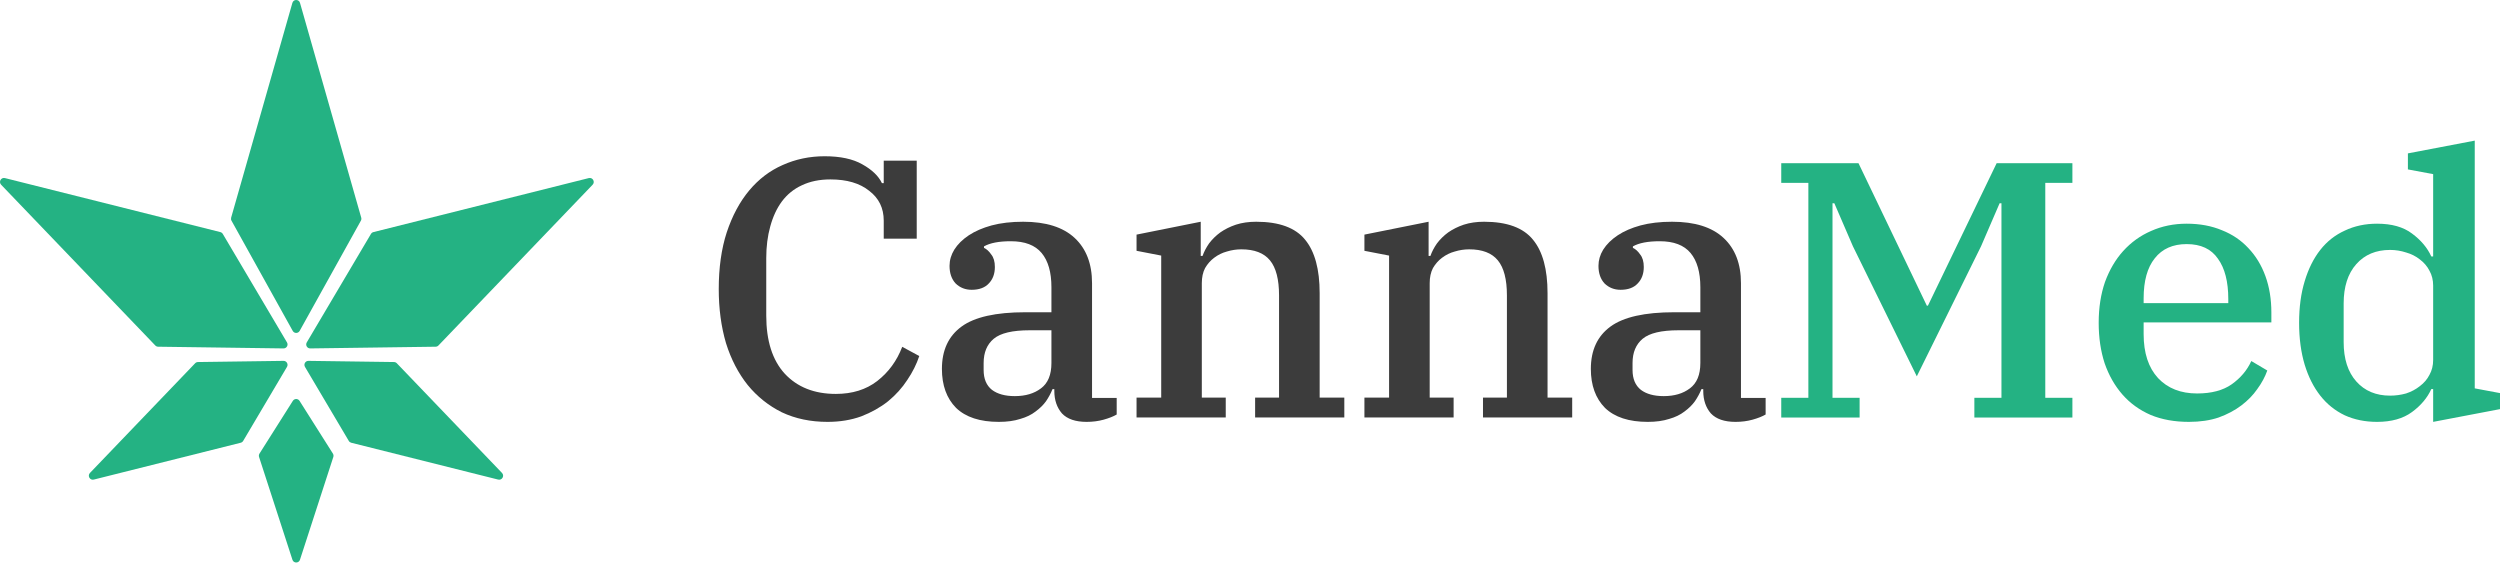 <svg xmlns="http://www.w3.org/2000/svg" width="168" height="38" viewBox="0 0 168 38" fill="none"><path d="M20.16 0.194L24.275 14.626C24.295 14.695 24.286 14.769 24.251 14.831L20.137 22.235C20.035 22.419 19.773 22.419 19.671 22.235L15.557 14.831C15.522 14.769 15.514 14.695 15.533 14.626L19.648 0.194C19.722 -0.065 20.087 -0.065 20.16 0.194Z" fill="#24B283"></path><path d="M19.651 37.615L17.409 30.709C17.384 30.632 17.395 30.549 17.438 30.481L19.679 26.938C19.784 26.772 20.024 26.772 20.129 26.938L22.371 30.481C22.413 30.549 22.424 30.632 22.399 30.709L20.158 37.615C20.078 37.862 19.731 37.862 19.651 37.615Z" fill="#24B283"></path><path d="M29.464 23.216L39.824 12.414C40.01 12.22 39.828 11.902 39.568 11.967L25.093 15.597C25.024 15.614 24.965 15.658 24.928 15.72L20.615 23.008C20.508 23.189 20.639 23.417 20.848 23.414L29.276 23.299C29.347 23.298 29.415 23.268 29.464 23.216Z" fill="#24B283"></path><path d="M0.076 12.414L10.436 23.216C10.486 23.268 10.553 23.298 10.624 23.299L19.052 23.414C19.261 23.417 19.392 23.189 19.285 23.008L14.972 15.72C14.935 15.658 14.876 15.614 14.807 15.597L0.332 11.967C0.072 11.902 -0.11 12.22 0.076 12.414Z" fill="#24B283"></path><path d="M16.177 29.752L6.302 32.228C6.042 32.293 5.86 31.975 6.046 31.781L13.114 24.411C13.163 24.359 13.231 24.33 13.302 24.329L19.052 24.25C19.261 24.247 19.392 24.476 19.285 24.656L16.342 29.628C16.306 29.69 16.247 29.734 16.177 29.752Z" fill="#24B283"></path><path d="M33.478 32.228L23.602 29.752C23.533 29.734 23.474 29.69 23.438 29.628L20.495 24.656C20.388 24.476 20.519 24.247 20.728 24.25L26.478 24.329C26.549 24.33 26.616 24.359 26.666 24.411L33.734 31.781C33.92 31.975 33.738 32.293 33.478 32.228Z" fill="#24B283"></path><path d="M55.61 28.35C54.473 28.35 53.449 28.136 52.54 27.707C51.646 27.262 50.883 26.652 50.249 25.878C49.616 25.087 49.128 24.147 48.787 23.059C48.462 21.955 48.3 20.744 48.3 19.425C48.3 17.991 48.478 16.722 48.836 15.618C49.209 14.497 49.713 13.557 50.347 12.799C50.98 12.041 51.727 11.472 52.588 11.093C53.466 10.698 54.408 10.5 55.415 10.5C56.471 10.5 57.316 10.681 57.949 11.044C58.599 11.406 59.038 11.827 59.265 12.305H59.387V10.797H61.604V16.038H59.387V14.826C59.387 13.986 59.062 13.318 58.412 12.824C57.779 12.313 56.91 12.057 55.805 12.057C55.074 12.057 54.432 12.189 53.88 12.453C53.344 12.7 52.897 13.063 52.54 13.541C52.199 14.002 51.939 14.563 51.76 15.222C51.581 15.865 51.492 16.574 51.492 17.348V21.205C51.492 22.903 51.906 24.205 52.735 25.111C53.579 26.018 54.725 26.471 56.17 26.471C57.275 26.471 58.201 26.183 58.948 25.606C59.712 25.012 60.272 24.246 60.63 23.306L61.775 23.925C61.596 24.468 61.328 25.004 60.971 25.532C60.63 26.059 60.199 26.537 59.679 26.965C59.159 27.378 58.558 27.715 57.876 27.979C57.194 28.226 56.438 28.35 55.61 28.35Z" fill="#3C3C3C"></path><path d="M67.123 28.35C65.856 28.35 64.897 28.037 64.248 27.41C63.614 26.768 63.297 25.894 63.297 24.79C63.297 23.537 63.736 22.59 64.613 21.947C65.49 21.304 66.92 20.983 68.902 20.983H70.656V19.301C70.656 18.296 70.437 17.53 69.998 17.002C69.56 16.475 68.869 16.211 67.927 16.211C67.131 16.211 66.53 16.326 66.124 16.557V16.656C66.303 16.738 66.465 16.887 66.611 17.101C66.774 17.299 66.855 17.579 66.855 17.942C66.855 18.403 66.717 18.774 66.441 19.054C66.181 19.334 65.799 19.474 65.296 19.474C64.873 19.474 64.516 19.334 64.223 19.054C63.947 18.758 63.809 18.362 63.809 17.867C63.809 17.488 63.915 17.126 64.126 16.78C64.353 16.417 64.678 16.096 65.1 15.815C65.523 15.535 66.035 15.313 66.636 15.148C67.253 14.983 67.96 14.901 68.756 14.901C70.283 14.901 71.436 15.263 72.216 15.989C72.995 16.714 73.385 17.727 73.385 19.029V26.743H75.042V27.855C74.815 27.987 74.522 28.103 74.165 28.202C73.808 28.301 73.426 28.35 73.02 28.35C72.273 28.35 71.72 28.16 71.363 27.781C71.022 27.386 70.851 26.883 70.851 26.273V26.15H70.729C70.616 26.43 70.469 26.702 70.291 26.965C70.112 27.213 69.876 27.444 69.584 27.658C69.308 27.872 68.967 28.037 68.561 28.152C68.154 28.284 67.675 28.35 67.123 28.35ZM68.195 26.619C68.91 26.619 69.495 26.446 69.95 26.1C70.421 25.754 70.656 25.186 70.656 24.394V22.194H69.194C68.041 22.194 67.237 22.384 66.782 22.763C66.327 23.142 66.1 23.686 66.1 24.394V24.864C66.1 25.457 66.286 25.902 66.66 26.199C67.034 26.479 67.545 26.619 68.195 26.619Z" fill="#3C3C3C"></path><path d="M76.376 26.718H78.033V17.175L76.376 16.854V15.766L80.689 14.901V17.2H80.811C80.908 16.92 81.055 16.64 81.249 16.359C81.461 16.079 81.712 15.832 82.005 15.618C82.313 15.403 82.663 15.23 83.053 15.098C83.459 14.967 83.913 14.901 84.417 14.901C85.96 14.901 87.057 15.305 87.707 16.112C88.356 16.903 88.681 18.098 88.681 19.697V26.718H90.338V28.053H84.344V26.718H85.952V19.845C85.952 18.774 85.749 17.991 85.343 17.497C84.937 17.002 84.295 16.755 83.418 16.755C83.093 16.755 82.768 16.804 82.443 16.903C82.135 16.986 81.85 17.126 81.591 17.323C81.347 17.505 81.144 17.736 80.981 18.016C80.835 18.296 80.762 18.634 80.762 19.029V26.718H82.37V28.053H76.376V26.718Z" fill="#3C3C3C"></path><path d="M91.689 26.718H93.346V17.175L91.689 16.854V15.766L96.002 14.901V17.2H96.124C96.221 16.92 96.368 16.64 96.563 16.359C96.774 16.079 97.026 15.832 97.318 15.618C97.627 15.403 97.976 15.23 98.366 15.098C98.772 14.967 99.227 14.901 99.73 14.901C101.274 14.901 102.37 15.305 103.02 16.112C103.67 16.903 103.995 18.098 103.995 19.697V26.718H105.651V28.053H99.657V26.718H101.265V19.845C101.265 18.774 101.062 17.991 100.656 17.497C100.25 17.002 99.609 16.755 98.731 16.755C98.406 16.755 98.082 16.804 97.757 16.903C97.448 16.986 97.164 17.126 96.904 17.323C96.66 17.505 96.457 17.736 96.294 18.016C96.148 18.296 96.075 18.634 96.075 19.029V26.718H97.683V28.053H91.689V26.718Z" fill="#3C3C3C"></path><path d="M110.731 28.35C109.463 28.35 108.505 28.037 107.855 27.41C107.222 26.768 106.905 25.894 106.905 24.79C106.905 23.537 107.343 22.59 108.221 21.947C109.098 21.304 110.527 20.983 112.509 20.983H114.264V19.301C114.264 18.296 114.044 17.53 113.606 17.002C113.167 16.475 112.477 16.211 111.535 16.211C110.739 16.211 110.138 16.326 109.731 16.557V16.656C109.91 16.738 110.073 16.887 110.219 17.101C110.381 17.299 110.462 17.579 110.462 17.942C110.462 18.403 110.324 18.774 110.048 19.054C109.788 19.334 109.407 19.474 108.903 19.474C108.481 19.474 108.123 19.334 107.831 19.054C107.555 18.758 107.417 18.362 107.417 17.867C107.417 17.488 107.522 17.126 107.733 16.78C107.961 16.417 108.286 16.096 108.708 15.815C109.13 15.535 109.642 15.313 110.243 15.148C110.86 14.983 111.567 14.901 112.363 14.901C113.89 14.901 115.043 15.263 115.823 15.989C116.603 16.714 116.993 17.727 116.993 19.029V26.743H118.65V27.855C118.422 27.987 118.13 28.103 117.773 28.202C117.415 28.301 117.033 28.35 116.627 28.35C115.88 28.35 115.328 28.16 114.97 27.781C114.629 27.386 114.459 26.883 114.459 26.273V26.15H114.337C114.223 26.43 114.077 26.702 113.898 26.965C113.72 27.213 113.484 27.444 113.192 27.658C112.915 27.872 112.574 28.037 112.168 28.152C111.762 28.284 111.283 28.35 110.731 28.35ZM111.803 26.619C112.517 26.619 113.102 26.446 113.557 26.1C114.028 25.754 114.264 25.186 114.264 24.394V22.194H112.802C111.648 22.194 110.844 22.384 110.389 22.763C109.935 23.142 109.707 23.686 109.707 24.394V24.864C109.707 25.457 109.894 25.902 110.268 26.199C110.641 26.479 111.153 26.619 111.803 26.619Z" fill="#3C3C3C"></path><path d="M119.7 26.734H121.522V12.29H119.7V10.968H124.891L129.482 20.54H129.557L134.174 10.968H139.265V12.29H137.443V26.734H139.265V28.056H132.677V26.734H134.498V13.661H134.373L133.126 16.55L128.809 25.29L124.516 16.55L123.269 13.661H123.144V26.734H124.966V28.056H119.7V26.734Z" fill="#24B283"></path><path d="M147.096 28.35C146.131 28.35 145.274 28.195 144.526 27.885C143.777 27.558 143.145 27.102 142.629 26.514C142.114 25.926 141.714 25.225 141.431 24.409C141.165 23.592 141.032 22.687 141.032 21.691C141.032 20.679 141.174 19.765 141.456 18.949C141.756 18.133 142.163 17.439 142.679 16.868C143.212 16.28 143.835 15.832 144.551 15.522C145.283 15.195 146.081 15.032 146.946 15.032C147.828 15.032 148.618 15.179 149.317 15.473C150.016 15.75 150.606 16.15 151.089 16.672C151.588 17.195 151.971 17.823 152.237 18.557C152.503 19.292 152.636 20.108 152.636 21.006V21.666H144.052V22.45C144.052 23.723 144.376 24.71 145.025 25.412C145.674 26.098 146.547 26.441 147.645 26.441C148.61 26.441 149.384 26.236 149.966 25.828C150.565 25.404 151.006 24.882 151.288 24.262L152.362 24.898C152.212 25.323 151.987 25.739 151.688 26.147C151.405 26.555 151.047 26.922 150.615 27.248C150.182 27.575 149.675 27.844 149.092 28.056C148.51 28.252 147.845 28.35 147.096 28.35ZM144.052 20.369H149.741V20.1C149.741 18.925 149.508 18.019 149.043 17.382C148.593 16.729 147.895 16.403 146.946 16.403C146.015 16.403 145.299 16.721 144.8 17.358C144.301 17.978 144.052 18.876 144.052 20.051V20.369Z" fill="#24B283"></path><path d="M159.74 28.35C158.942 28.35 158.218 28.203 157.569 27.909C156.92 27.599 156.371 27.159 155.922 26.587C155.473 26.016 155.124 25.323 154.874 24.506C154.625 23.674 154.5 22.736 154.5 21.691C154.5 20.646 154.625 19.716 154.874 18.9C155.124 18.068 155.473 17.366 155.922 16.795C156.371 16.223 156.92 15.791 157.569 15.497C158.218 15.187 158.942 15.032 159.74 15.032C160.722 15.032 161.504 15.252 162.086 15.693C162.685 16.134 163.117 16.648 163.384 17.235H163.508V11.702L161.811 11.384V10.307L166.303 9.45V26.098L168 26.416V27.493L163.508 28.35V26.147H163.384C163.117 26.734 162.685 27.248 162.086 27.689C161.487 28.13 160.705 28.35 159.74 28.35ZM160.614 26.587C160.98 26.587 161.337 26.538 161.687 26.441C162.036 26.326 162.344 26.163 162.61 25.951C162.893 25.739 163.109 25.486 163.259 25.192C163.425 24.898 163.508 24.564 163.508 24.188V19.194C163.508 18.819 163.425 18.484 163.259 18.19C163.109 17.896 162.893 17.643 162.61 17.431C162.344 17.219 162.036 17.064 161.687 16.966C161.337 16.852 160.98 16.795 160.614 16.795C159.665 16.795 158.908 17.113 158.343 17.749C157.777 18.386 157.494 19.267 157.494 20.393V22.988C157.494 24.115 157.777 24.996 158.343 25.633C158.908 26.269 159.665 26.587 160.614 26.587Z" fill="#24B283"></path></svg>